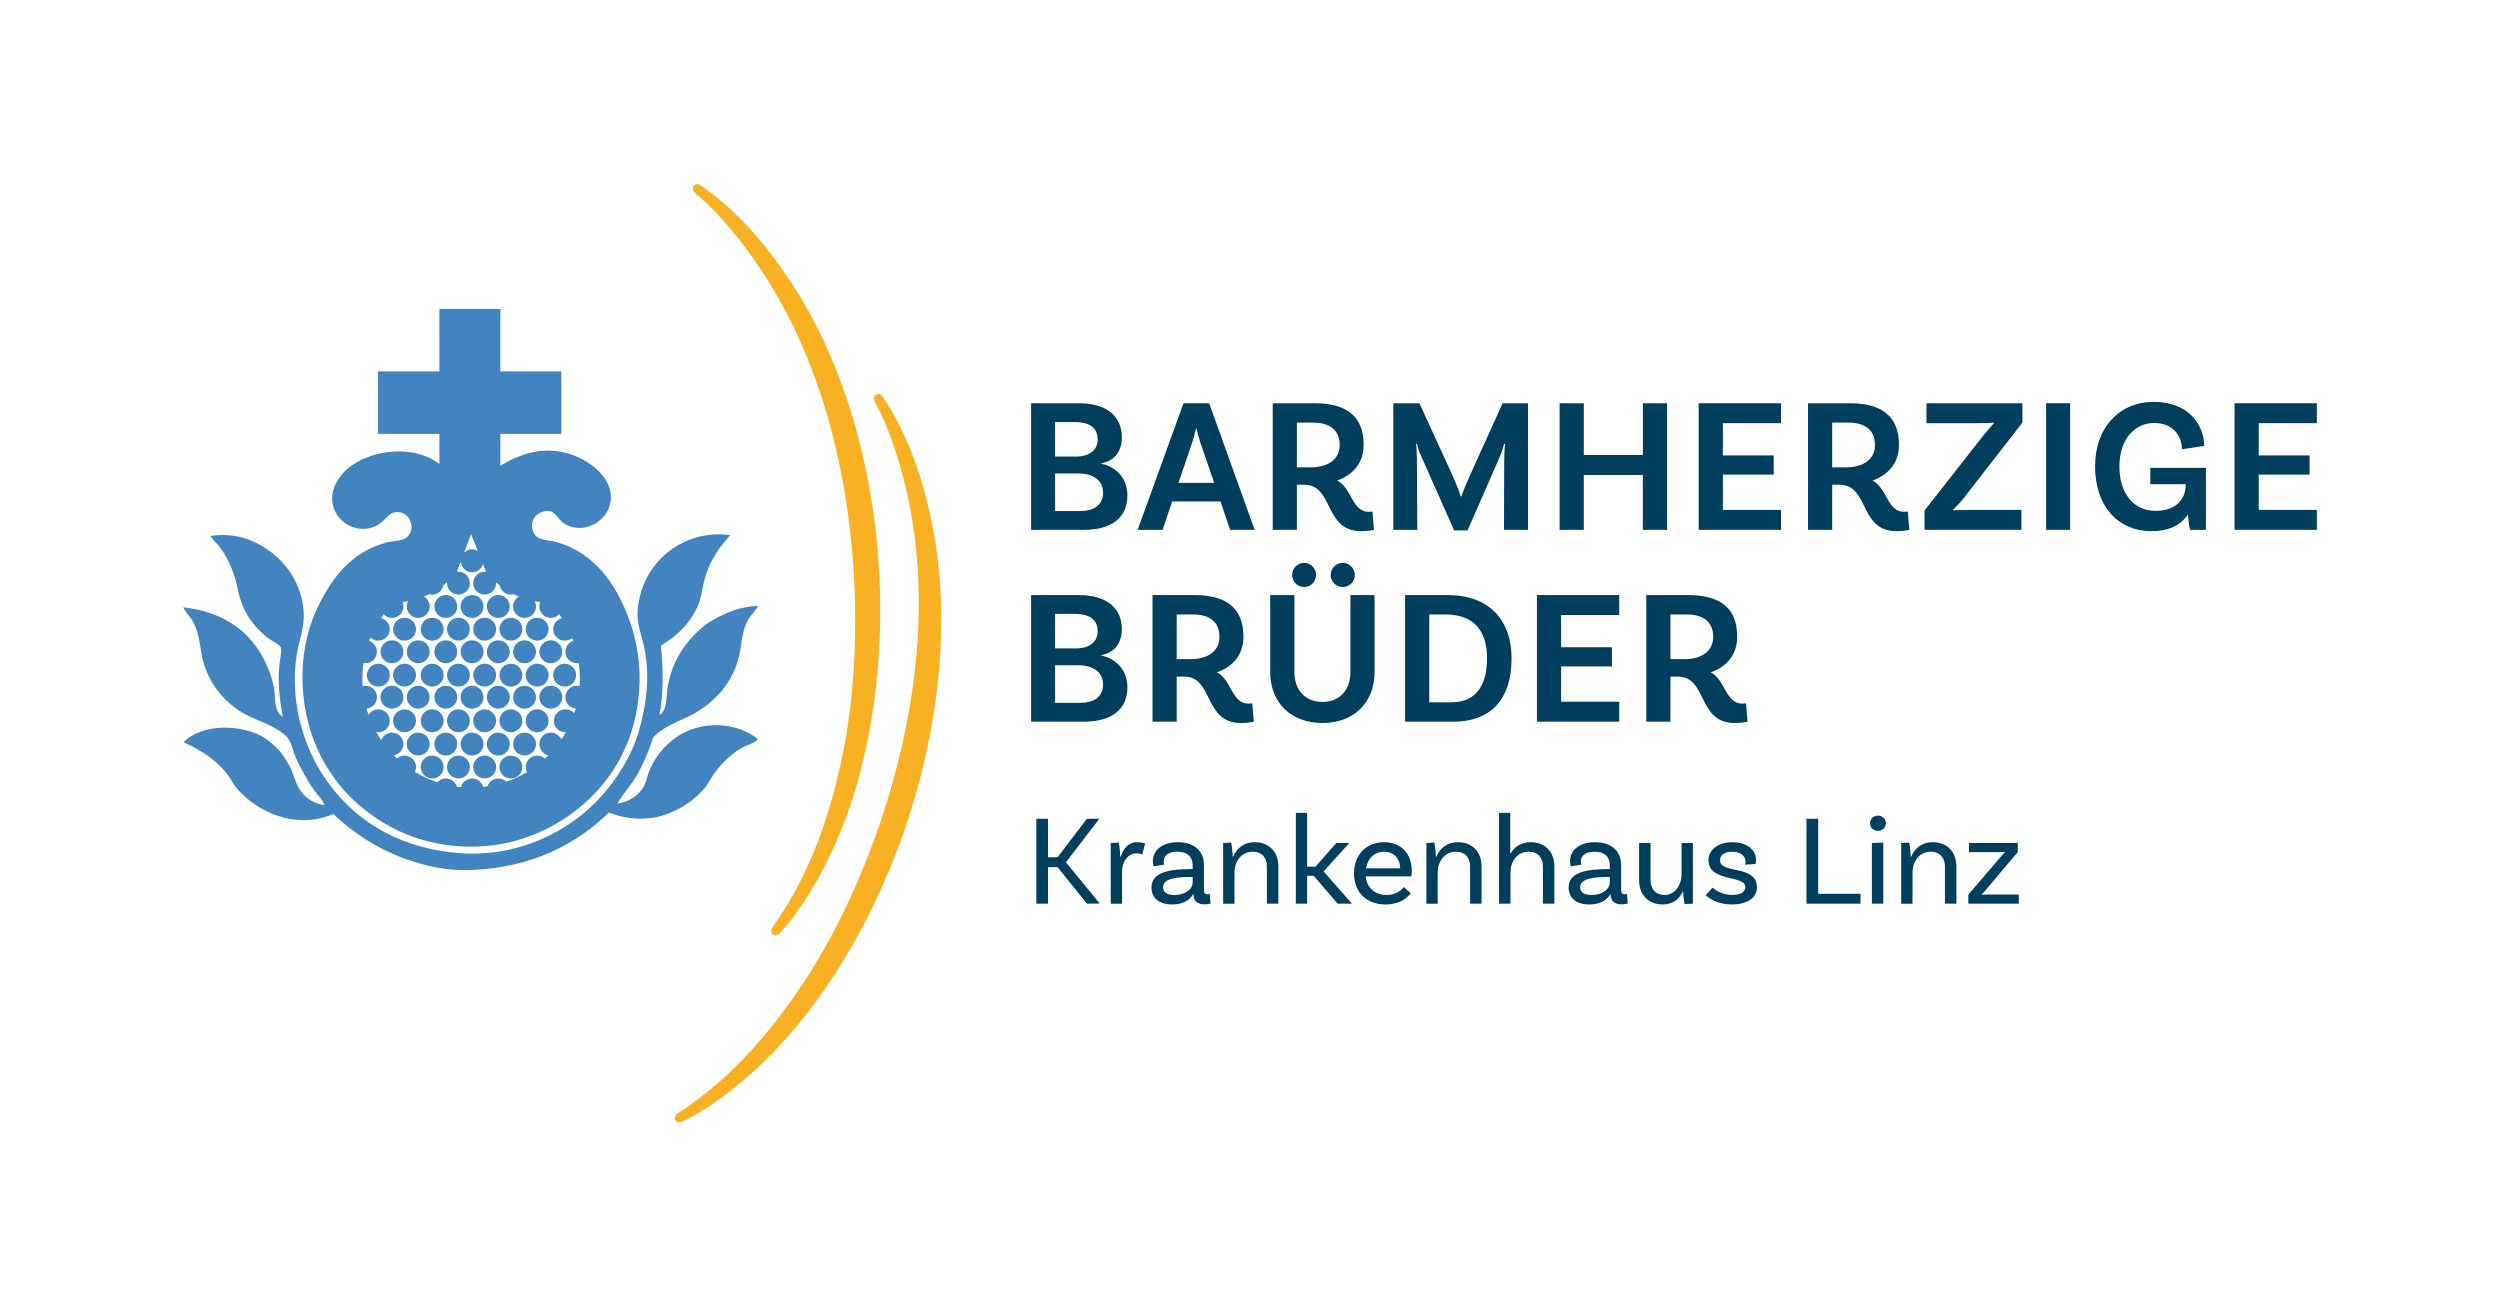 <?xml version="1.0" encoding="utf-8"?>
<!-- Generator: Adobe Illustrator 29.6.1, SVG Export Plug-In . SVG Version: 9.03 Build 0)  -->
<svg version="1.1" id="Ebene_1" xmlns="http://www.w3.org/2000/svg" xmlns:xlink="http://www.w3.org/1999/xlink" x="0px" y="0px"
	 viewBox="0 0 1068.661 558.425" style="enable-background:new 0 0 1068.661 558.425;" xml:space="preserve">
<g>
	<g>
		<g>
			<path style="fill:#003E5D;" d="M452.064,370.681h-4.069v15.618h-5.004v-36.295h5.004v16.442h4.069l12.539-16.442h5.334
				l-14.298,18.587l14.463,17.653h-5.499L452.064,370.681z"/>
			<path style="fill:#003E5D;" d="M489.49,360.452l-1.21,4.895c-0.55-0.33-1.32-0.604-2.42-0.604c-2.915,0-6.214,2.584-6.214,7.974
				v13.583h-4.84v-25.957l3.409-0.164c0.44,1.979,0.66,4.894,0.66,6.049h0.22c0.99-3.409,3.19-6.214,7.039-6.214
				C487.29,360.013,488.5,360.178,489.49,360.452z"/>
			<path style="fill:#003E5D;" d="M517.455,386.244c0,0-1.265,0.33-2.64,0.33c-2.694,0-4.674-1.266-4.674-4.29v-0.055h-0.11
				c-0.715,1.319-2.97,4.399-9.019,4.399c-5.72,0-8.799-2.97-8.799-7.204c0-5.664,5.389-7.919,16.827-7.919h0.771v-1.649
				c0-3.52-2.146-5.774-6.435-5.774c-3.685,0-5.939,1.484-5.939,4.18c0,0.604,0.11,0.935,0.275,1.319l-4.564,0.77
				c0,0-0.33-0.989-0.33-2.254c0-4.729,4.069-8.084,10.669-8.084c7.039,0,11.163,3.794,11.163,9.788v10.504
				c0,1.43,0.385,1.979,1.595,1.979c0.33,0,0.715-0.055,0.936-0.109L517.455,386.244z M509.812,377.335v-2.475h-0.771
				c-8.854,0-11.878,1.595-11.878,4.454c0,2.035,1.54,3.245,4.839,3.245C507.062,382.56,509.812,379.755,509.812,377.335z"/>
			<path style="fill:#003E5D;" d="M546.451,370.406v15.893h-4.895v-15.893c0-3.795-2.145-6.324-6.05-6.324
				c-5.389,0-7.809,4.895-7.809,8.634v13.583h-4.839v-25.957l3.409-0.164c0.439,1.979,0.66,4.894,0.66,6.049h0.165
				c1.374-3.244,4.289-6.214,9.238-6.214C542.546,360.013,546.451,364.192,546.451,370.406z"/>
			<path style="fill:#003E5D;" d="M561.568,374.365h-2.805v11.934h-4.84v-38.825h4.84v22.987h3.574l8.909-10.119h5.554
				l-10.998,12.154l12.098,13.803h-6.104L561.568,374.365z"/>
			<path style="fill:#003E5D;" d="M583.792,374.641c0.495,4.784,3.74,7.919,8.909,7.919c3.959,0,6.214-1.87,7.369-3.41l2.97,2.695
				c-2.42,3.189-6.27,4.784-10.724,4.784c-8.304,0-13.528-5.334-13.528-13.253c0-7.755,5.004-13.363,12.868-13.363
				c7.644,0,11.823,5.334,11.823,12.153c0,1.539-0.22,2.475-0.22,2.475H583.792z M583.902,371.176h14.628
				c-0.055-4.289-2.75-7.094-6.874-7.094C587.477,364.082,584.617,366.996,583.902,371.176z"/>
			<path style="fill:#003E5D;" d="M633.317,370.406v15.893h-4.895v-15.893c0-3.795-2.145-6.324-6.049-6.324
				c-5.39,0-7.809,4.895-7.809,8.634v13.583h-4.84v-25.957l3.409-0.164c0.44,1.979,0.66,4.894,0.66,6.049h0.165
				c1.375-3.244,4.29-6.214,9.239-6.214C629.412,360.013,633.317,364.192,633.317,370.406z"/>
			<path style="fill:#003E5D;" d="M664.435,370.406v15.893h-4.894v-15.893c0-3.795-2.146-6.324-6.05-6.324
				c-5.389,0-7.809,4.784-7.809,8.688v13.528h-4.895v-38.825h4.784v17.433h0.11c1.54-2.694,4.289-4.894,8.634-4.894
				C660.53,360.013,664.435,364.192,664.435,370.406z"/>
			<path style="fill:#003E5D;" d="M695.779,386.244c0,0-1.266,0.33-2.64,0.33c-2.695,0-4.675-1.266-4.675-4.29v-0.055h-0.11
				c-0.715,1.319-2.969,4.399-9.019,4.399c-5.719,0-8.799-2.97-8.799-7.204c0-5.664,5.39-7.919,16.828-7.919h0.77v-1.649
				c0-3.52-2.145-5.774-6.434-5.774c-3.685,0-5.939,1.484-5.939,4.18c0,0.604,0.109,0.935,0.274,1.319l-4.564,0.77
				c0,0-0.329-0.989-0.329-2.254c0-4.729,4.069-8.084,10.668-8.084c7.039,0,11.164,3.794,11.164,9.788v10.504
				c0,1.43,0.385,1.979,1.595,1.979c0.33,0,0.715-0.055,0.935-0.109L695.779,386.244z M688.135,377.335v-2.475h-0.77
				c-8.854,0-11.879,1.595-11.879,4.454c0,2.035,1.54,3.245,4.84,3.245C685.386,382.56,688.135,379.755,688.135,377.335z"/>
			<path style="fill:#003E5D;" d="M723.642,360.342v25.957l-3.52,0.165c-0.439-1.979-0.66-4.895-0.66-5.499h-0.055
				c-1.43,3.135-4.18,5.664-8.634,5.664c-6.214,0-10.118-4.18-10.118-10.394v-15.894h4.894v15.894c0,3.794,2.146,6.324,6.05,6.324
				c4.784,0,7.204-4.895,7.204-8.634v-13.584H723.642z"/>
			<path style="fill:#003E5D;" d="M746.138,368.371c0-2.694-2.365-4.289-5.774-4.289c-3.245,0-5.114,1.484-5.114,3.629
				c0,6.104,15.618,1.705,15.782,11.549c0.056,4.675-4.399,7.369-10.723,7.369c-6.38,0-9.734-2.694-11.219-3.904l2.97-3.3
				c1.1,1.045,4.344,3.135,8.304,3.135c3.85,0,5.719-1.375,5.719-3.354c0-5.335-15.782-1.925-15.782-11.549
				c0-4.289,4.069-7.644,10.173-7.644c6.104,0,10.174,3.189,10.174,7.479c0,1.045-0.22,1.814-0.22,1.814l-4.454,0.33
				C746.082,369.251,746.138,368.756,746.138,368.371z"/>
			<path style="fill:#003E5D;" d="M795.306,382.065v4.234h-23.098v-36.295h5.005v32.061H795.306z"/>
			<path style="fill:#003E5D;" d="M802.743,355.173c-1.87,0-3.354-1.375-3.354-3.244c0-1.87,1.484-3.3,3.354-3.3
				s3.409,1.43,3.409,3.3C806.152,353.798,804.613,355.173,802.743,355.173z M800.158,360.342l4.895-0.164v26.121h-4.895V360.342z"
				/>
			<path style="fill:#003E5D;" d="M836.29,370.406v15.893h-4.895v-15.893c0-3.795-2.145-6.324-6.05-6.324
				c-5.389,0-7.809,4.895-7.809,8.634v13.583h-4.839v-25.957l3.409-0.164c0.439,1.979,0.66,4.894,0.66,6.049h0.165
				c1.374-3.244,4.289-6.214,9.238-6.214C832.385,360.013,836.29,364.192,836.29,370.406z"/>
			<path style="fill:#003E5D;" d="M841.407,382.395l14.243-16.608c0.715-0.824,0.99-1.154,1.375-1.539l-0.055-0.11
				c-0.605,0.11-1.43,0.11-2.145,0.11h-13.144v-3.905h20.842v3.905l-13.362,15.782c-1.101,1.32-1.485,1.76-2.09,2.365l0.055,0.109
				c0.55-0.109,1.21-0.109,2.364-0.109h13.474v3.904h-21.558V382.395z"/>
		</g>
	</g>
	<g>
		<g>
			<path style="fill:#003E5D;" d="M481.928,211.812c0,9.348-6.642,14.678-18.532,14.678h-22.632V172.37h20.418
				c11.48,0,18.368,5.248,18.368,14.596c0,8.036-5.576,10.578-8.692,11.07v0.246C474.548,198.856,481.928,202.464,481.928,211.812z
				 M459.214,180.406h-8.2v14.76h8.938c6.067,0,9.266-3.034,9.266-7.298C469.218,183.03,466.02,180.406,459.214,180.406z
				 M471.514,210.664c0-5.576-4.51-8.282-10.578-8.282h-9.922v16.072h10.66C467.414,218.454,471.514,215.994,471.514,210.664z"/>
			<path style="fill:#003E5D;" d="M521.722,214.354h-20.664l-4.101,12.136h-10.659l19.598-54.121h10.988l19.434,54.121h-10.496
				L521.722,214.354z M519.016,206.4l-5.904-17.22c-0.573-1.64-1.147-3.936-1.64-5.986h-0.246c-0.41,2.05-1.066,4.346-1.64,6.068
				l-5.822,17.138H519.016z"/>
			<path style="fill:#003E5D;" d="M587.337,226.49c0,0-2.132,0.574-5.493,0.574c-16.072,0-11.562-19.844-24.354-19.844h-3.116v19.27
				h-10.332V172.37h17.794c13.612,0,21.074,5.412,21.074,17.794c0,7.544-4.264,12.71-11.316,15.252
				c6.232,3.116,6.314,13.366,13.448,13.366c0.902,0,1.641-0.164,1.641-0.164L587.337,226.49z M560.442,199.758
				c7.134,0,12.218-3.362,12.218-9.512c0-6.314-4.1-9.594-11.398-9.594h-6.888v19.106H560.442z"/>
			<path style="fill:#003E5D;" d="M653.157,226.49h-10.25l0.082-30.012c0-2.378,0.246-6.232,0.41-6.642l-0.41-0.164
				c-0.164,0.738-1.147,4.018-1.804,5.412l-13.858,31.652h-5.739l-14.187-31.98c-1.066-2.214-1.64-4.674-1.722-5.084l-0.328,0.164
				c0.082,0.41,0.328,4.264,0.328,6.642l0.164,30.012h-10.251V172.37h11.152l14.187,30.915c1.394,3.116,3.116,7.626,3.525,8.938
				h0.246c0.328-1.312,2.214-5.822,3.608-8.938l14.022-30.915h10.823V226.49z"/>
			<path style="fill:#003E5D;" d="M712.607,172.37v54.121h-10.332v-23.452h-25.256v23.452h-10.332V172.37h10.332v22.14h25.256
				v-22.14H712.607z"/>
			<path style="fill:#003E5D;" d="M736.461,180.898v13.776h21.73v8.2h-21.73v15.088h24.847v8.528h-35.179V172.37h35.179v8.528
				H736.461z"/>
			<path style="fill:#003E5D;" d="M816.164,226.49c0,0-2.132,0.574-5.494,0.574c-16.072,0-11.562-19.844-24.354-19.844h-3.116v19.27
				h-10.332V172.37h17.795c13.611,0,21.074,5.412,21.074,17.794c0,7.544-4.265,12.71-11.316,15.252
				c6.232,3.116,6.314,13.366,13.448,13.366c0.901,0,1.64-0.164,1.64-0.164L816.164,226.49z M789.268,199.758
				c7.134,0,12.219-3.362,12.219-9.512c0-6.314-4.101-9.594-11.398-9.594h-6.889v19.106H789.268z"/>
			<path style="fill:#003E5D;" d="M822.674,218.208l25.338-32.308c1.558-1.886,3.608-4.264,4.264-4.92l-0.164-0.328
				c-1.065,0.164-3.279,0.246-6.806,0.246h-21.812v-8.528h41.001v8.282l-25.093,32.308c-2.378,2.952-3.854,4.264-4.592,4.92
				l0.246,0.328c0.82-0.164,2.952-0.246,6.806-0.246h22.223v8.528h-41.41V218.208z"/>
			<path style="fill:#003E5D;" d="M874.645,172.37h10.25v54.121h-10.25V172.37z"/>
			<path style="fill:#003E5D;" d="M942.959,226.49h-6.807c-0.163-0.656-0.573-3.034-0.901-6.56
				c-3.116,4.674-8.364,7.134-15.498,7.134c-14.515,0-24.19-10.906-24.19-27.634c0-16.811,10.496-27.634,25.092-27.634
				c15.908,0,21.566,10.906,21.566,18.778l-9.512,1.476c0-5.084-3.28-11.234-11.891-11.234c-8.2,0-14.842,6.806-14.842,18.614
				c0,11.316,5.904,18.942,15.498,18.942c8.528,0,12.874-4.838,12.874-11.398h-15.17v-6.97h23.78V226.49z"/>
			<path style="fill:#003E5D;" d="M965.525,180.898v13.776h21.73v8.2h-21.73v15.088h24.847v8.528h-35.179V172.37h35.179v8.528
				H965.525z"/>
			<path style="fill:#003E5D;" d="M481.928,293.812c0,9.349-6.642,14.679-18.532,14.679h-22.632V254.37h20.418
				c11.48,0,18.368,5.248,18.368,14.596c0,8.036-5.576,10.578-8.692,11.07v0.246C474.548,280.856,481.928,284.464,481.928,293.812z
				 M459.214,262.406h-8.2v14.76h8.938c6.067,0,9.266-3.034,9.266-7.298C469.218,265.03,466.02,262.406,459.214,262.406z
				 M471.514,292.664c0-5.576-4.51-8.282-10.578-8.282h-9.922v16.072h10.66C467.414,300.454,471.514,297.994,471.514,292.664z"/>
			<path style="fill:#003E5D;" d="M535.957,308.49c0,0-2.132,0.574-5.494,0.574c-16.072,0-11.562-19.845-24.354-19.845h-3.116
				v19.271H492.66V254.37h17.795c13.611,0,21.074,5.412,21.074,17.794c0,7.544-4.265,12.71-11.316,15.252
				c6.232,3.116,6.314,13.366,13.448,13.366c0.901,0,1.64-0.164,1.64-0.164L535.957,308.49z M509.061,281.758
				c7.134,0,12.219-3.362,12.219-9.512c0-6.314-4.101-9.594-11.398-9.594h-6.889v19.106H509.061z"/>
			<path style="fill:#003E5D;" d="M587.584,254.37v32.882c0,13.202-9.021,21.812-22.223,21.812c-13.448,0-22.386-8.61-22.386-21.812
				V254.37h10.332v32.8c0,8.2,4.92,12.874,12.054,12.874c6.97,0,11.891-4.674,11.891-12.792V254.37H587.584z M552.323,245.76
				c0-2.788,2.296-5.166,5.166-5.166c2.788,0,5.084,2.378,5.084,5.166c0,2.87-2.296,5.166-5.084,5.166
				C554.619,250.926,552.323,248.63,552.323,245.76z M568.806,245.76c0-2.788,2.378-5.166,5.166-5.166
				c2.87,0,5.166,2.378,5.166,5.166c0,2.87-2.296,5.166-5.166,5.166C571.184,250.926,568.806,248.63,568.806,245.76z"/>
			<path style="fill:#003E5D;" d="M646.139,281.43c0,18.04-9.43,27.061-24.764,27.061h-20.747V254.37h18.204
				C636.381,254.37,646.139,264.866,646.139,281.43z M635.643,281.43c0-12.628-6.396-18.778-17.876-18.778h-6.807v37.556h9.431
				C629.492,300.208,635.643,294.714,635.643,281.43z"/>
			<path style="fill:#003E5D;" d="M667.318,262.898v13.776h21.73v8.2h-21.73v15.088h24.847v8.528h-35.179V254.37h35.179v8.528
				H667.318z"/>
			<path style="fill:#003E5D;" d="M747.022,308.49c0,0-2.132,0.574-5.494,0.574c-16.072,0-11.562-19.845-24.354-19.845h-3.116
				v19.271h-10.332V254.37h17.795c13.611,0,21.074,5.412,21.074,17.794c0,7.544-4.265,12.71-11.316,15.252
				c6.232,3.116,6.314,13.366,13.448,13.366c0.901,0,1.64-0.164,1.64-0.164L747.022,308.49z M720.125,281.758
				c7.134,0,12.219-3.362,12.219-9.512c0-6.314-4.101-9.594-11.398-9.594h-6.889v19.106H720.125z"/>
		</g>
	</g>
</g>
<g>
	<g>
		<path style="fill:#F8B123;" d="M299.237,79.034c18.245,12.565,32.284,30.368,43.642,49.193
			c35.647,60.17,42.675,146.943,21.537,213.236c-4.573,13.939-10.456,27.519-18.16,40.022c-3.915,6.291-8.101,12.338-13.24,17.738
			c0,0-1.31,1.166-2.654,0.233c-1.34-0.932-0.288-2.941-0.288-2.941c16.644-22.877,25.692-50.584,30.944-78.151
			c3.847-20.868,5.002-42.23,4.416-63.423c-1.886-56.125-16.761-114.056-53.615-157.647c-4.539-5.331-9.469-10.504-14.845-14.961
			c0,0-1.406-1.563-0.511-2.739C297.742,77.906,299.237,79.034,299.237,79.034z"/>
		<path style="fill:#F8B123;" d="M377.171,169.339c12.369,18.379,18.907,40.087,22.575,61.764
			c11.115,69.049-14.149,152.36-58.113,206.291c-9.363,11.296-19.812,21.773-31.564,30.584c-5.948,4.416-12.061,8.509-18.818,11.649
			c0,0-1.649,0.603-2.554-0.754c-0.905-1.361,0.806-2.842,0.806-2.842c23.875-15.187,42.446-37.65,57.438-61.373
			c11.224-18.005,20.131-37.458,27.351-57.39c18.818-52.912,26.206-112.263,7.892-166.327c-2.266-6.627-4.957-13.247-8.327-19.363
			c0,0-0.734-1.968,0.531-2.736C376.194,167.741,377.171,169.339,377.171,169.339z"/>
	</g>
	<g>
		<g>
			<path style="fill:#4284BF;" d="M277.868,328.683c-0.926,2.042-1.278,4.432-2.333,6.779c-1.952,4.349-6.445,7.26-11.652,8.053
				c2.426-4.217,6.086-8.049,8.688-12.714c2.641-4.737,4.866-9.872,6.567-15.463c4.274-4.669,9.951-6.51,15.255-9.111
				c9.872-4.845,17.979-13.012,21.187-24.366c1.518-5.372,1.206-11.627,4.238-16.949c1.177-2.067,3.025-3.538,4.234-5.932
				c-9.574,0.456-16.034,4.019-22.245,7.841c-7.967,6.456-14.763,15.036-16.525,27.754c-0.531,3.84-0.172,9.273-3.388,11.017
				c1.895-9.721,1.529-20.085,0.635-29.663c7.048-4.055,13.116-10.156,16.102-17.796c1.396-3.571,1.597-7.202,2.752-11.229
				c2.103-7.321,6.072-12.944,10.805-18.219c-19.274-2.372-34.081,10.037-38.136,24.363c-0.743,2.627-1.299,5.089-1.482,7.626
				c-0.413,5.756,1.317,10.03,2.329,13.985c3.305,12.901,1.486,26.799-1.906,38.135c-3.323,11.103-9.574,20.48-16.102,27.754
				c-12.969,14.455-35.566,26.699-62.71,23.943c-26.01-2.645-43.996-15.158-55.508-32.204c-8.437-12.495-15-31.615-11.867-52.332
				c0.843-5.577,3.617-11.785,2.968-19.066c-0.919-10.292-6.144-18.578-12.711-23.943c-6.617-5.401-15.843-9.642-27.119-7.837
				c1.306,1.891,2.935,3.323,4.234,5.085c2.81,3.804,4.895,8.329,6.359,13.134c0.746,2.462,1.095,5.031,1.906,7.841
				c2.272,7.852,6.406,12.947,11.864,17.372c1.841,1.489,5.318,2.986,5.72,4.234c0.542,1.69-0.441,5.386-0.635,7.629
				c-0.689,8.06,0.165,14.961,1.482,22.034c-3.829-2.487-3.057-7.751-3.599-11.44c-0.621-4.22-2.056-8.096-3.603-11.44
				c-6.104-13.206-17.806-22.141-35.383-23.943c1.493,2.742,2.979,3.876,4.238,6.147c3.223,5.799,2.817,12.51,4.662,18.219
				c3.603,11.139,11.663,19.281,22.245,23.516c4.547,1.819,12.075,5.049,14.196,8.9c1.324,2.404,1.801,5.397,2.964,7.837
				c2.376,4.992,4.888,9.729,7.841,13.773c1.518,2.081,3.556,3.912,4.238,6.144c-4.866-0.75-8.103-3.054-10.382-6.355
				c-2.167-3.14-2.756-7.281-4.662-10.593c-1.367-2.379-2.734-4.83-4.873-6.994c-1.586-1.6-3.843-3.732-6.144-5.085
				c-9.503-5.569-26.139-5.979-34.109,2.121c7.816,3.754,14.494,7.819,19.278,14.616c1.313,1.866,2.056,3.52,3.391,5.089
				c8.124,9.556,24.678,18.111,41.311,11.013c6.761,6.348,14.968,12.398,24.79,16.741c9.592,4.238,21.302,7.712,34.109,7.202
				c26.153-1.048,45.018-11.053,58.899-24.578c4.927,1.995,11.516,3.223,18.219,2.333c9.585-1.274,19.324-7.798,23.728-14.196
				c1.565-2.268,2.501-4.242,4.026-6.144c2.989-3.725,6.825-7.324,11.017-9.746c2.092-1.206,4.809-1.554,6.779-3.599
				c-4.378-3.481-9.926-5.591-16.102-5.932C292.85,309.201,282.504,318.466,277.868,328.683"/>
			<path style="fill:#4284BF;" d="M183.661,318.067c0-2.706-2.193-4.898-4.895-4.898c-2.706,0-4.898,2.193-4.898,4.898
				c0,2.702,2.193,4.895,4.898,4.895C181.468,322.962,183.661,320.769,183.661,318.067"/>
			<path style="fill:#4284BF;" d="M195.467,318.067c0-2.706-2.193-4.898-4.895-4.898c-2.706,0-4.898,2.193-4.898,4.898
				c0,2.702,2.193,4.895,4.898,4.895C193.275,322.962,195.467,320.769,195.467,318.067"/>
			<path style="fill:#4284BF;" d="M206.685,318.067c0-2.706-2.193-4.898-4.895-4.898c-2.706,0-4.898,2.193-4.898,4.898
				c0,2.702,2.193,4.895,4.898,4.895C204.492,322.962,206.685,320.769,206.685,318.067"/>
			<path style="fill:#4284BF;" d="M217.903,318.067c0-2.706-2.193-4.898-4.895-4.898c-2.706,0-4.895,2.193-4.895,4.898
				c0,2.702,2.189,4.895,4.895,4.895C215.71,322.962,217.903,320.769,217.903,318.067"/>
			<path style="fill:#4284BF;" d="M224.226,313.171c-2.702,0-4.895,2.193-4.895,4.898c0,2.702,2.193,4.895,4.895,4.895
				c2.702,0,4.895-2.193,4.895-4.895C229.12,315.363,226.928,313.171,224.226,313.171"/>
			<path style="fill:#4284BF;" d="M172.442,298.03c0-2.702-2.193-4.895-4.895-4.895c-2.706,0-4.898,2.193-4.898,4.895
				c0,2.706,2.193,4.895,4.898,4.895C170.25,302.925,172.442,300.736,172.442,298.03"/>
			<path style="fill:#4284BF;" d="M173.869,298.03c0,2.706,2.193,4.895,4.895,4.895c2.706,0,4.898-2.189,4.898-4.895
				c0-2.702-2.193-4.895-4.898-4.895C176.061,293.136,173.869,295.328,173.869,298.03"/>
			<path style="fill:#4284BF;" d="M195.467,298.03c0-2.702-2.193-4.895-4.895-4.895c-2.706,0-4.898,2.193-4.898,4.895
				c0,2.706,2.193,4.895,4.898,4.895C193.275,302.925,195.467,300.736,195.467,298.03"/>
			<path style="fill:#4284BF;" d="M206.685,298.03c0-2.702-2.193-4.895-4.895-4.895c-2.706,0-4.898,2.193-4.898,4.895
				c0,2.706,2.193,4.895,4.898,4.895C204.492,302.925,206.685,300.736,206.685,298.03"/>
			<path style="fill:#4284BF;" d="M217.903,298.03c0-2.702-2.193-4.895-4.895-4.895c-2.706,0-4.895,2.193-4.895,4.895
				c0,2.706,2.189,4.895,4.895,4.895C215.71,302.925,217.903,300.736,217.903,298.03"/>
			<path style="fill:#4284BF;" d="M219.329,298.03c0,2.706,2.193,4.895,4.895,4.895c2.706,0,4.898-2.189,4.898-4.895
				c0-2.702-2.193-4.895-4.898-4.895C221.522,293.136,219.329,295.328,219.329,298.03"/>
			<path style="fill:#4284BF;" d="M235.444,293.135c-2.702,0-4.898,2.193-4.898,4.895c0,2.706,2.196,4.898,4.898,4.898
				c2.702,0,4.895-2.193,4.895-4.898C240.339,295.328,238.146,293.135,235.444,293.135"/>
			<path style="fill:#4284BF;" d="M167.547,283.507c2.702,0,4.895-2.193,4.895-4.895c0-2.706-2.193-4.898-4.895-4.898
				c-2.706,0-4.895,2.193-4.895,4.898C162.652,281.315,164.841,283.507,167.547,283.507"/>
			<path style="fill:#4284BF;" d="M173.869,278.612c0,2.702,2.193,4.895,4.895,4.895c2.706,0,4.898-2.193,4.898-4.895
				c0-2.706-2.193-4.895-4.898-4.895C176.061,273.717,173.869,275.906,173.869,278.612"/>
			<path style="fill:#4284BF;" d="M190.572,273.715c-2.706,0-4.895,2.193-4.895,4.895c0,2.706,2.189,4.898,4.895,4.898
				c2.702,0,4.895-2.193,4.895-4.898C195.467,275.908,193.274,273.715,190.572,273.715"/>
			<path style="fill:#4284BF;" d="M201.79,273.715c-2.706,0-4.895,2.193-4.895,4.895c0,2.706,2.189,4.898,4.895,4.898
				c2.702,0,4.895-2.193,4.895-4.898C206.684,275.908,204.492,273.715,201.79,273.715"/>
			<path style="fill:#4284BF;" d="M213.007,273.715c-2.702,0-4.895,2.193-4.895,4.895c0,2.706,2.193,4.898,4.895,4.898
				s4.895-2.193,4.895-4.898C217.902,275.908,215.709,273.715,213.007,273.715"/>
			<path style="fill:#4284BF;" d="M219.329,278.612c0,2.702,2.193,4.895,4.895,4.895c2.706,0,4.898-2.193,4.898-4.895
				c0-2.706-2.193-4.895-4.898-4.895C221.522,273.717,219.329,275.906,219.329,278.612"/>
			<path style="fill:#4284BF;" d="M230.548,278.612c0,2.702,2.193,4.895,4.898,4.895c2.702,0,4.895-2.193,4.895-4.895
				c0-2.706-2.193-4.895-4.895-4.895C232.74,273.717,230.548,275.906,230.548,278.612"/>
			<path style="fill:#4284BF;" d="M190.572,264.14c2.702,0,4.895-2.193,4.895-4.895c0-2.706-2.193-4.898-4.895-4.898
				c-2.706,0-4.895,2.193-4.895,4.898C185.677,261.947,187.866,264.14,190.572,264.14"/>
			<path style="fill:#4284BF;" d="M201.79,264.14c2.702,0,4.895-2.193,4.895-4.895c0-2.706-2.193-4.898-4.895-4.898
				c-2.706,0-4.895,2.193-4.895,4.898C196.895,261.947,199.084,264.14,201.79,264.14"/>
			<path style="fill:#4284BF;" d="M213.007,264.14c2.702,0,4.895-2.193,4.895-4.895c0-2.706-2.193-4.898-4.895-4.898
				s-4.895,2.193-4.895,4.898C208.112,261.947,210.305,264.14,213.007,264.14"/>
			<path style="fill:#4284BF;" d="M184.741,322.982c-2.706,0-4.895,2.193-4.895,4.895c0,2.706,2.189,4.898,4.895,4.898
				c2.702,0,4.895-2.193,4.895-4.898C189.635,325.175,187.443,322.982,184.741,322.982"/>
			<path style="fill:#4284BF;" d="M195.959,322.982c-2.706,0-4.898,2.193-4.898,4.895c0,2.706,2.193,4.898,4.898,4.898
				c2.702,0,4.895-2.193,4.895-4.898C200.854,325.175,198.661,322.982,195.959,322.982"/>
			<path style="fill:#4284BF;" d="M207.176,322.982c-2.702,0-4.895,2.193-4.895,4.895c0,2.706,2.193,4.898,4.895,4.898
				c2.702,0,4.895-2.193,4.895-4.898C212.071,325.175,209.878,322.982,207.176,322.982"/>
			<path style="fill:#4284BF;" d="M218.395,322.982c-2.702,0-4.898,2.193-4.898,4.895c0,2.706,2.196,4.898,4.898,4.898
				s4.895-2.193,4.895-4.898C223.289,325.175,221.097,322.982,218.395,322.982"/>
			<path style="fill:#4284BF;" d="M177.83,308.115c0-2.706-2.193-4.898-4.895-4.898c-2.706,0-4.898,2.193-4.898,4.898
				c0,2.702,2.193,4.895,4.898,4.895C175.637,313.01,177.83,310.818,177.83,308.115"/>
			<path style="fill:#4284BF;" d="M179.844,308.115c0,2.702,2.193,4.895,4.895,4.895c2.706,0,4.898-2.193,4.898-4.895
				c0-2.706-2.193-4.898-4.898-4.898C182.037,303.217,179.844,305.41,179.844,308.115"/>
			<path style="fill:#4284BF;" d="M195.959,313.011c2.702,0,4.895-2.193,4.895-4.895c0-2.706-2.193-4.898-4.895-4.898
				c-2.706,0-4.898,2.193-4.898,4.898C191.061,310.818,193.253,313.011,195.959,313.011"/>
			<path style="fill:#4284BF;" d="M207.176,313.011c2.702,0,4.895-2.193,4.895-4.895c0-2.706-2.193-4.898-4.895-4.898
				c-2.702,0-4.895,2.193-4.895,4.898C202.281,310.818,204.474,313.011,207.176,313.011"/>
			<path style="fill:#4284BF;" d="M218.395,313.011c2.702,0,4.895-2.193,4.895-4.895c0-2.706-2.193-4.898-4.895-4.898
				s-4.898,2.193-4.898,4.898C213.496,310.818,215.692,313.011,218.395,313.011"/>
			<path style="fill:#4284BF;" d="M229.613,303.219c-2.702,0-4.898,2.193-4.898,4.898c0,2.702,2.196,4.895,4.898,4.895
				s4.895-2.193,4.895-4.895C234.507,305.411,232.315,303.219,229.613,303.219"/>
			<path style="fill:#4284BF;" d="M166.611,288.605c0-2.706-2.193-4.895-4.895-4.895c-2.706,0-4.898,2.189-4.898,4.895
				c0,2.702,2.193,4.895,4.898,4.895C164.419,293.5,166.611,291.307,166.611,288.605"/>
			<path style="fill:#4284BF;" d="M172.934,283.709c-2.706,0-4.895,2.193-4.895,4.895c0,2.706,2.189,4.898,4.895,4.898
				c2.702,0,4.895-2.193,4.895-4.898C177.829,285.901,175.636,283.709,172.934,283.709"/>
			<path style="fill:#4284BF;" d="M179.844,288.605c0,2.702,2.193,4.895,4.895,4.895c2.706,0,4.898-2.193,4.898-4.895
				c0-2.706-2.193-4.895-4.898-4.895C182.037,283.71,179.844,285.899,179.844,288.605"/>
			<path style="fill:#4284BF;" d="M191.063,288.605c0,2.702,2.193,4.895,4.898,4.895c2.702,0,4.895-2.193,4.895-4.895
				c0-2.706-2.193-4.895-4.895-4.895C193.255,283.71,191.063,285.899,191.063,288.605"/>
			<path style="fill:#4284BF;" d="M202.28,288.605c0,2.702,2.193,4.895,4.895,4.895c2.706,0,4.895-2.193,4.895-4.895
				c0-2.706-2.189-4.895-4.895-4.895C204.473,283.71,202.28,285.899,202.28,288.605"/>
			<path style="fill:#4284BF;" d="M218.395,283.709c-2.702,0-4.898,2.193-4.898,4.895c0,2.706,2.196,4.898,4.898,4.898
				s4.895-2.193,4.895-4.898C223.289,285.901,221.097,283.709,218.395,283.709"/>
			<path style="fill:#4284BF;" d="M234.508,288.605c0-2.706-2.193-4.895-4.895-4.895c-2.706,0-4.898,2.189-4.898,4.895
				c0,2.702,2.193,4.895,4.898,4.895C232.316,293.5,234.508,291.307,234.508,288.605"/>
			<path style="fill:#4284BF;" d="M236.468,288.605c0,2.702,2.193,4.895,4.898,4.895c2.702,0,4.895-2.193,4.895-4.895
				c0-2.706-2.193-4.895-4.895-4.895C238.661,283.71,236.468,285.899,236.468,288.605"/>
			<path style="fill:#4284BF;" d="M168.038,268.957c0,2.702,2.193,4.895,4.895,4.895c2.706,0,4.898-2.193,4.898-4.895
				c0-2.706-2.193-4.898-4.898-4.898C170.23,264.058,168.038,266.251,168.038,268.957"/>
			<path style="fill:#4284BF;" d="M184.741,273.852c2.702,0,4.895-2.193,4.895-4.895c0-2.706-2.193-4.898-4.895-4.898
				c-2.706,0-4.895,2.193-4.895,4.898C179.846,271.659,182.035,273.852,184.741,273.852"/>
			<path style="fill:#4284BF;" d="M191.063,268.957c0,2.702,2.193,4.895,4.898,4.895c2.702,0,4.895-2.193,4.895-4.895
				c0-2.706-2.193-4.898-4.895-4.898C193.255,264.058,191.063,266.251,191.063,268.957"/>
			<path style="fill:#4284BF;" d="M202.28,268.957c0,2.702,2.193,4.895,4.895,4.895c2.706,0,4.895-2.193,4.895-4.895
				c0-2.706-2.189-4.898-4.895-4.898C204.473,264.058,202.28,266.251,202.28,268.957"/>
			<path style="fill:#4284BF;" d="M213.498,268.957c0,2.702,2.193,4.895,4.898,4.895c2.702,0,4.895-2.193,4.895-4.895
				c0-2.706-2.193-4.898-4.895-4.898C215.691,264.058,213.498,266.251,213.498,268.957"/>
			<path style="fill:#4284BF;" d="M229.613,273.852c2.702,0,4.895-2.193,4.895-4.895c0-2.706-2.193-4.898-4.895-4.898
				s-4.898,2.193-4.898,4.898C224.714,271.659,226.911,273.852,229.613,273.852"/>
			<path style="fill:#4284BF;" d="M178.765,264.138c2.702,0,4.895-2.193,4.895-4.895c0-1.805-0.98-3.38-2.437-4.231
				c0.75-0.301,1.507-0.635,2.264-1.008c0.402,0.108,0.818,0.169,1.252,0.169c2.394,0,4.382-1.719,4.809-3.99
				c0.517-0.406,1.026-0.833,1.532-1.285c-0.007,0.126-0.018,0.251-0.018,0.377c0,2.706,2.193,4.898,4.895,4.898
				c2.706,0,4.895-2.193,4.895-4.898c0-2.702-2.189-4.895-4.895-4.895c-0.233,0-0.467,0.022-0.693,0.054l1.651-4.36
				c0.108,1.522,0.901,2.849,2.081,3.671c0.793,0.549,1.755,0.876,2.792,0.876c1.001,0,1.931-0.305,2.706-0.818
				c0.947-0.628,1.654-1.579,1.984-2.695l1.324,3.316c-0.083-0.007-0.165-0.018-0.251-0.025c0.004-0.007,0-0.011,0.004-0.018
				c-0.004,0.007-0.004,0.014-0.004,0.018c-0.126-0.007-0.251-0.018-0.377-0.018c-2.702,0-4.895,2.193-4.895,4.895
				c0,2.706,2.193,4.898,4.895,4.898c2.702,0,4.895-2.193,4.895-4.898c0-0.104-0.007-0.205-0.014-0.309
				c0.51,0.452,1.023,0.879,1.539,1.285c0.452,2.236,2.429,3.922,4.798,3.922c0.416,0,0.818-0.057,1.206-0.158
				c0.736,0.362,1.468,0.685,2.196,0.983c-1.471,0.843-2.465,2.426-2.465,4.245c0,2.702,2.193,4.895,4.895,4.895
				c2.702,0,4.895-2.193,4.895-4.895c0-0.811-0.197-1.572-0.545-2.246c0.811,0.161,1.597,0.284,2.351,0.384
				c-0.24,0.574-0.377,1.202-0.377,1.862c0,2.702,2.193,4.895,4.895,4.895c1.339,0,2.548-0.535,3.434-1.407
				c-0.018-0.025-0.039-0.047-0.057-0.072c0.05-0.036,0.093-0.072,0.144-0.108c0.413,0.56,0.811,1.13,1.199,1.708
				c-0.054,0.025-0.104,0.05-0.158,0.075c-0.014-0.022-0.029-0.047-0.043-0.068c-2.02,0.603-3.492,2.473-3.492,4.69
				c0,2.702,2.193,4.895,4.895,4.895c0.642,0,1.256-0.129,1.816-0.355c0.531-0.104,1.03-0.298,1.482-0.56
				c0.169,0.434,0.33,0.872,0.484,1.31c-0.029,0.018-0.065,0.029-0.097,0.043c-0.036-0.097-0.065-0.201-0.104-0.298
				c-1.913,0.664-3.287,2.48-3.287,4.618c0,2.706,2.193,4.895,4.895,4.895c0.136,0,0.273-0.007,0.406-0.018
				c0.129,0.011,0.255,0.018,0.388,0.018c0.022,0,0.043,0,0.065,0c0.298,2.175,0.456,4.4,0.456,6.668
				c0,1.008-0.043,2.002-0.104,2.993c-0.158-0.018-0.319-0.032-0.481-0.032c-0.14,0-0.276,0.011-0.413,0.022
				c-0.104-0.007-0.208-0.022-0.316-0.022c-2.702,0-4.895,2.193-4.895,4.895c0,2.541,1.934,4.629,4.41,4.873
				c0.011-0.043,0.018-0.083,0.032-0.126c0.007,0.004,0.014,0.004,0.022,0.007c-0.194,0.693-0.409,1.378-0.635,2.06
				c-0.897-0.994-2.189-1.626-3.635-1.626c-0.032,0-0.068,0.007-0.104,0.007c-0.029,0-0.061-0.007-0.09-0.007
				c-2.706,0-4.898,2.193-4.898,4.898c0,2.702,2.193,4.895,4.898,4.895c0.032,0,0.065-0.004,0.1-0.004
				c0.032,0,0.061,0.004,0.093,0.004h0.007c-0.592,1.044-1.22,2.063-1.888,3.057c-0.283-0.581-0.671-1.105-1.148-1.532
				c-0.879-0.843-2.067-1.367-3.38-1.367c-2.702,0-4.895,2.193-4.895,4.898c0,1.371,0.563,2.605,1.471,3.492
				c0.621,0.657,1.425,1.134,2.322,1.371c-0.467,0.467-0.94,0.929-1.428,1.378c0,0,0-0.004-0.004-0.004
				c0.007-0.007,0.014-0.011,0.022-0.018c-0.872-0.807-2.035-1.303-3.319-1.303c-2.702,0-4.895,2.189-4.895,4.895
				c0,0.786,0.19,1.529,0.52,2.185c-2.824,1.694-5.846,3.097-9.018,4.166c-0.004-0.004-0.007-0.004-0.011-0.007
				c0.068-0.022,0.14-0.043,0.205-0.065c-0.879-0.854-2.081-1.385-3.406-1.385c-2.164,0-3.994,1.407-4.64,3.352
				c-0.617,0.09-1.238,0.172-1.862,0.24c-0.574-2.071-2.465-3.592-4.715-3.592c-2.286,0-4.199,1.568-4.737,3.685
				c-0.603-0.057-1.199-0.129-1.794-0.208c-0.61-2.01-2.476-3.477-4.687-3.477c-1.432,0-2.717,0.621-3.614,1.6
				c-3.391-1.105-6.61-2.58-9.61-4.392c0.305-0.639,0.481-1.349,0.481-2.103c0-2.706-2.193-4.895-4.895-4.895
				c-1.234,0-2.361,0.459-3.223,1.217c-0.463-0.427-0.919-0.861-1.36-1.31c2.318-0.384,4.091-2.394,4.091-4.823
				c0-2.706-2.193-4.898-4.895-4.898c-2.103,0-3.89,1.331-4.583,3.194c-0.761-1.109-1.464-2.257-2.128-3.434
				c0.287,0.05,0.578,0.083,0.879,0.083c2.702,0,4.895-2.193,4.895-4.895c0-2.706-2.193-4.898-4.895-4.898
				c-1.784,0-3.341,0.962-4.199,2.386c-0.312-0.886-0.596-1.787-0.854-2.702c2.505-0.215,4.468-2.311,4.468-4.873
				c0-2.702-2.193-4.895-4.895-4.895c-0.427,0-0.84,0.061-1.234,0.165c-0.068-1.034-0.115-2.074-0.115-3.126
				c0-2.297,0.165-4.55,0.481-6.746c0.283,0.05,0.571,0.079,0.868,0.079c2.702,0,4.895-2.189,4.895-4.895
				c0-2.164-1.407-3.998-3.355-4.644c0.183-0.492,0.377-0.976,0.578-1.461c0.876,0.833,2.06,1.346,3.362,1.346
				c2.702,0,4.895-2.193,4.895-4.895c0-2.318-1.608-4.252-3.768-4.762c0.373-0.542,0.754-1.073,1.148-1.597
				c0.894,0.944,2.153,1.539,3.556,1.539c2.702,0,4.895-2.193,4.895-4.895c0-0.66-0.136-1.281-0.373-1.855
				c0.75-0.097,1.529-0.219,2.34-0.373c-0.341,0.667-0.538,1.425-0.538,2.228C173.87,261.946,176.059,264.138,178.765,264.138
				 M201.366,228.314l2.864,7.17c-0.718-0.416-1.55-0.657-2.44-0.657c-1.328,0-2.534,0.531-3.416,1.392L201.366,228.314z
				 M225.248,330.06c0.032-0.022,0.061-0.043,0.093-0.061v0.004C225.312,330.021,225.28,330.038,225.248,330.06 M172.359,230.535
				c-2.318,0.84-4.837,0.772-6.779,1.27c-15.237,3.926-23.738,15.136-29.875,27.966c-3.502,7.324-6.011,16.705-6.355,26.695
				c-0.567,16.371,3.757,30.316,9.958,40.676c4.719,7.888,10.041,13.877,16.949,19.281c10.141,7.931,22.812,13.916,38.982,15.255
				c22.489,1.862,41.15-6.639,54.026-17.796c13.285-11.512,22.418-27.617,23.939-48.305c0.815-11.042-0.861-21.556-4.234-30.721
				c-5.648-15.348-14.81-28.385-30.722-33.051c-2.153-0.632-5.34-0.757-7.626-1.694c-2.964-1.209-3.847-5.11-2.756-7.841
				c0.944-2.358,3.908-4.08,6.782-3.811c2.763,0.258,4.062,3.696,6.144,5.085c9.42,6.301,22.227-2.365,20.125-13.349
				c-1.906-9.94-15.076-17.731-26.907-17.584c-7.382,0.093-14.06,2.731-20.125,6.484v-13.633h26.056v-26.695h-26.056v-26.695h-26.06
				c0,0.38-0.018,2.243,0,2.544v24.151c-8.699,0.014-19.077-0.05-26.272,0c-0.004,9.287,0,18.718,0,26.695h26.272v12.904
				c-12.632-9.689-33.147-5.124-41.103,3.779c-1.92,2.15-4.224,5.501-4.662,9.323c-1.22,10.726,10.461,18.119,19.493,12.922
				c2.86-1.647,4.407-4.755,6.779-5.297C175.988,217.347,178.661,228.257,172.359,230.535"/>
		</g>
	</g>
</g>
</svg>

